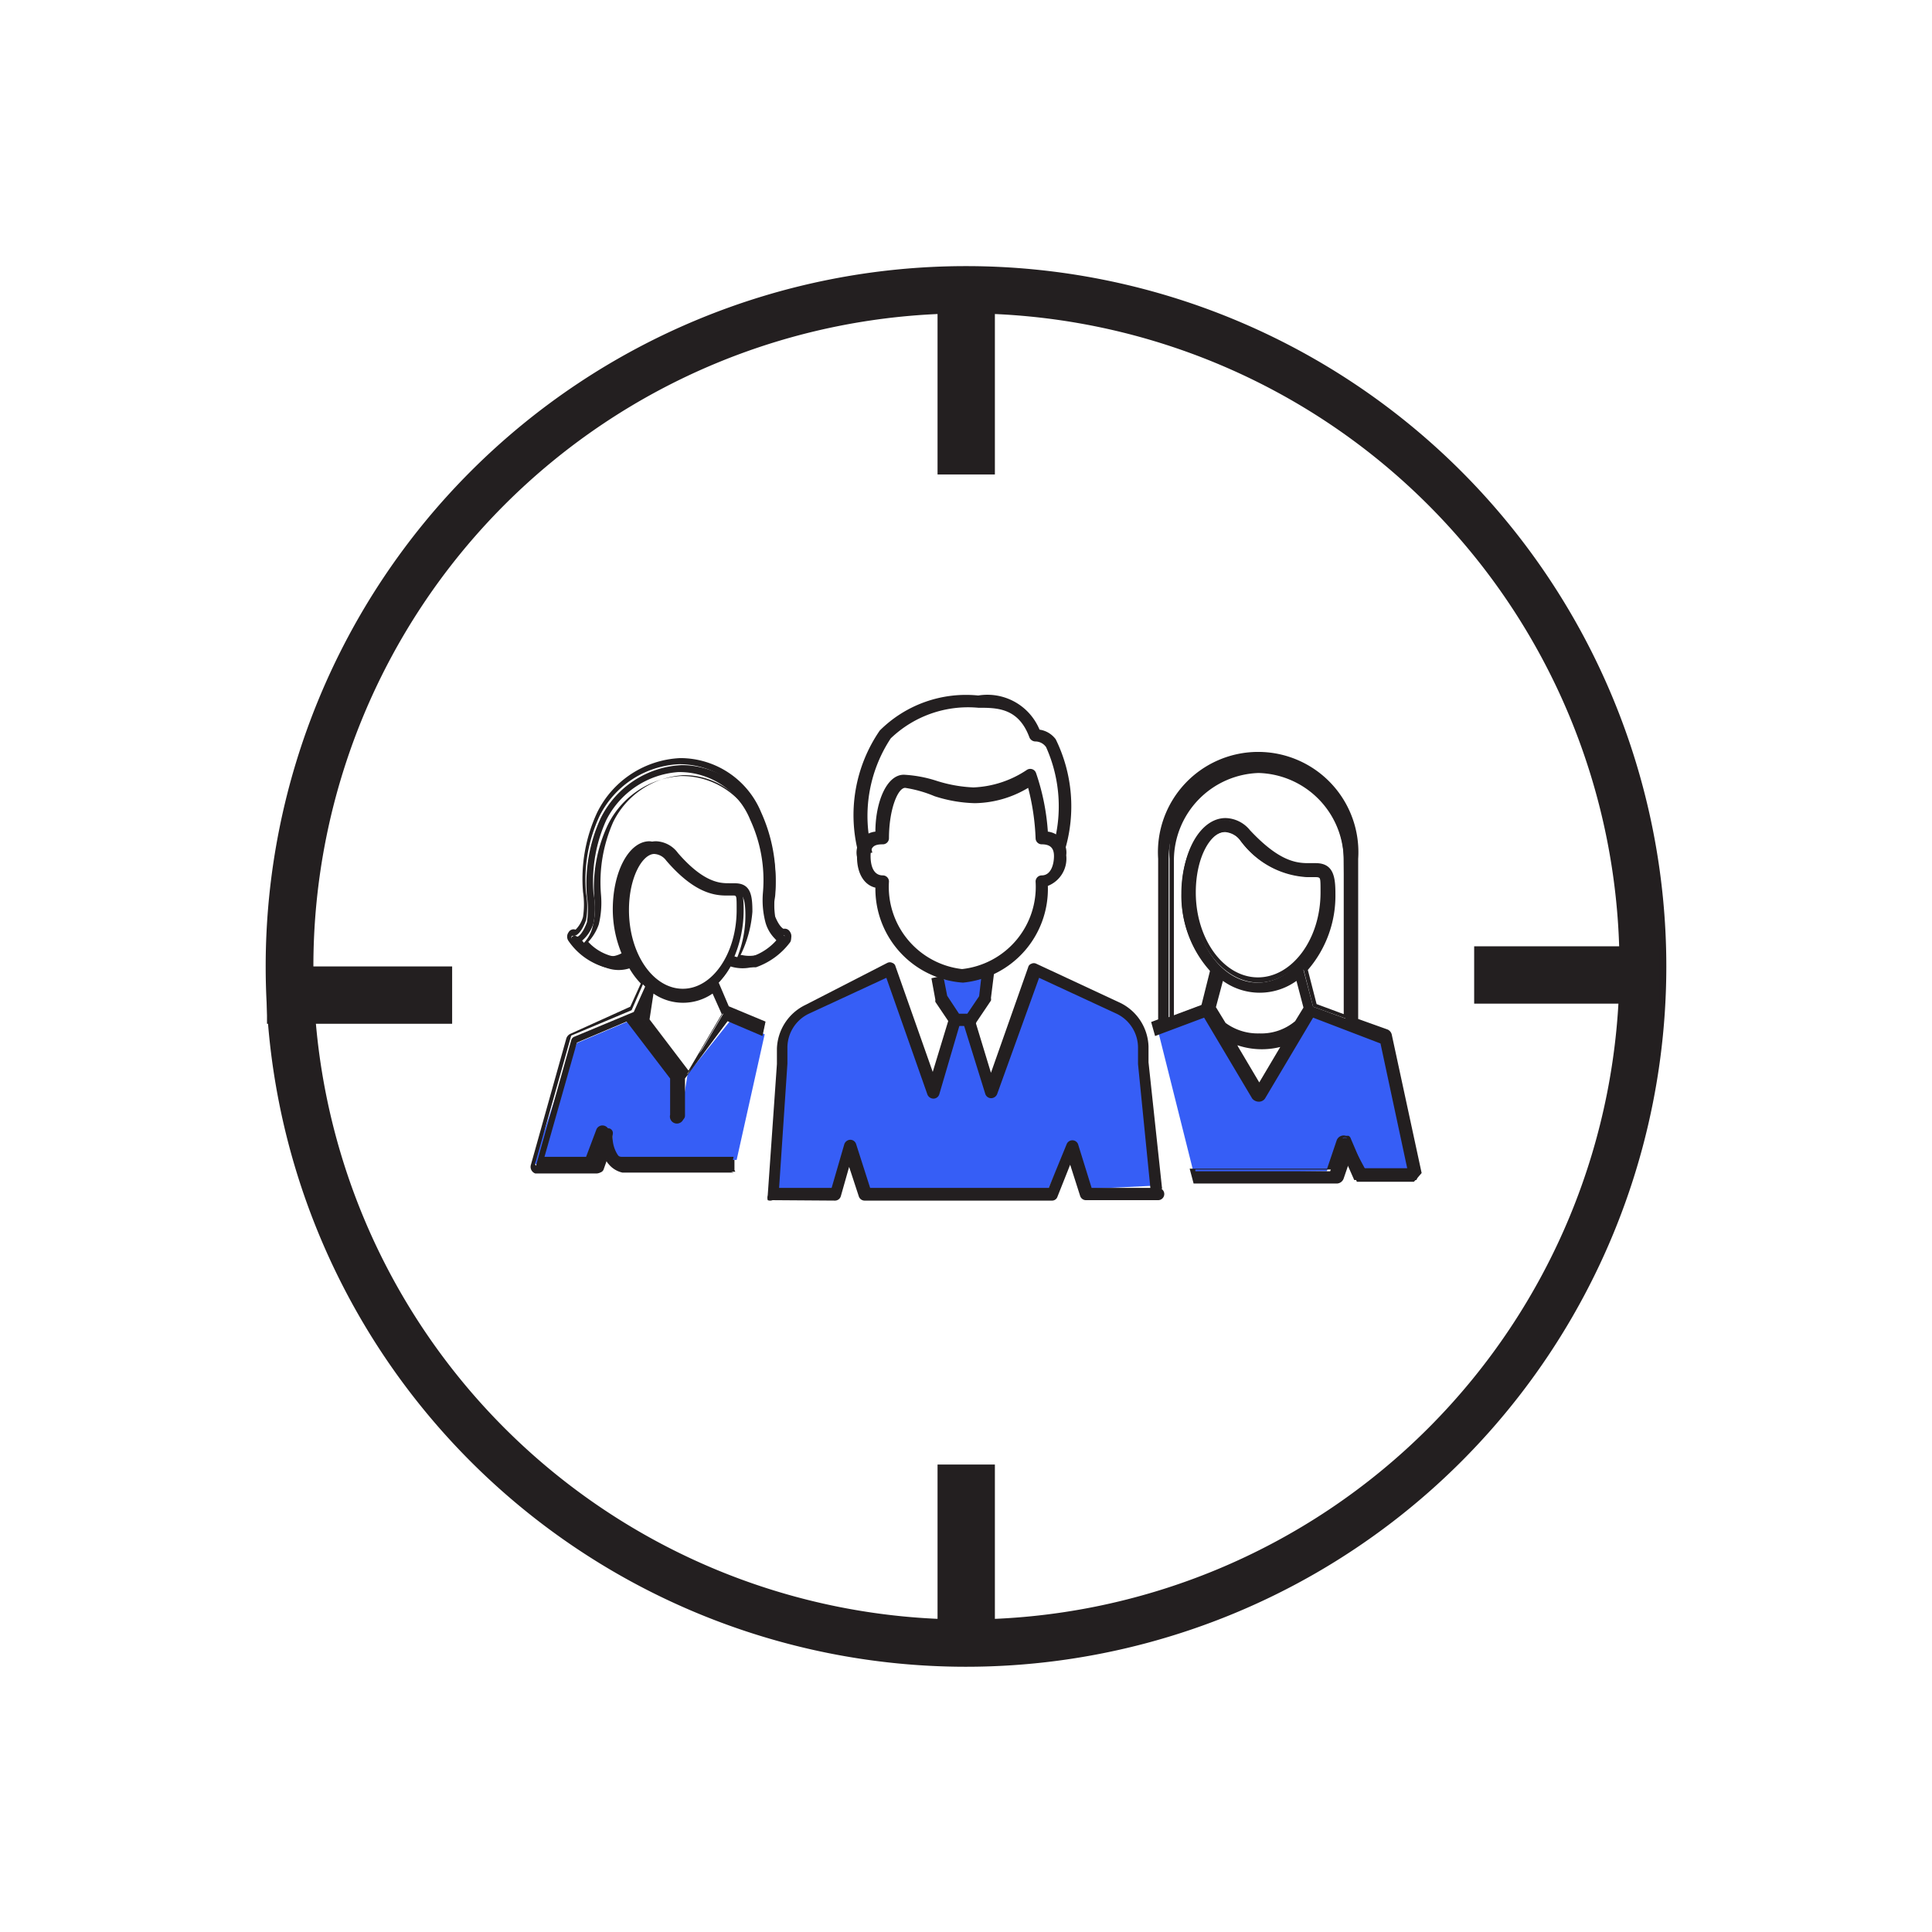 <svg xmlns="http://www.w3.org/2000/svg" viewBox="0 0 44.14 44.14"><defs><style>.cls-1{fill:#365ef6;}.cls-2{fill:#231f20;}</style></defs><g id="C_26_Assign_and_Track_Leads" data-name="C 26 Assign and Track Leads"><polygon class="cls-1" points="20.14 22.26 18.08 23.3 17.95 23.82 17.7 27.17 18.99 27.27 19.4 26.15 19.75 27.27 23.93 27.21 24.39 26.17 24.91 27.16 26.36 27.09 26.01 23.3 23.64 22.15 22.65 24.96 22.19 23.39 22.48 22.81 22.47 22.26 21.39 22.4 21.51 22.99 21.82 23.3 21.32 24.96 20.33 22.15 20.14 22.26"/><polygon class="cls-1" points="26.43 23.44 27.56 23.09 28.73 25.01 29.91 23.05 31.61 23.66 32.25 26.79 31.06 26.83 30.54 26.27 30.31 26.76 27.27 26.79 26.43 23.44"/><path class="cls-2" d="M32.42,26.82h0l-.67-3.15a.12.12,0,0,0-.08-.09l-.7-.26V19.62a2.24,2.24,0,1,0-4.48,0v3.67s0,0,0,0l-.15.06.06.22,1.12-.41,1.12,1.88a.12.12,0,0,0,.2,0L30,23.19l1.56.58.63,2.94h-1L30.81,26l0,0-.05,0a.11.11,0,0,0-.14.08l-.23.68H27.24l.07.24h3.13a.11.11,0,0,0,.11-.08l.16-.48.23.52h0s0,0,0,0h1.42v0h0v0s0,0,0,0h0Zm-3.67-2-.59-1a1.8,1.8,0,0,0,.57.1,1.7,1.7,0,0,0,.61-.11Zm.85-1.42h0a1.26,1.26,0,0,1-.86.3,1.24,1.24,0,0,1-.8-.26h0L27.7,23l.18-.7a1.38,1.38,0,0,0,1.74,0l.18.71Zm-2.34-2.95c0-.86.37-1.44.73-1.44a.5.5,0,0,1,.35.19,2,2,0,0,0,1.53.84h.18c.11,0,.16,0,.16.41,0,1.1-.66,2-1.48,2S27.26,21.51,27.26,20.41Zm3.48,2.82L30,23l-.22-.84a2.49,2.49,0,0,0,.64-1.72c0-.44-.06-.65-.4-.65h-.18A1.77,1.77,0,0,1,28.52,19a.76.76,0,0,0-.53-.26c-.54,0-1,.73-1,1.67a2.51,2.51,0,0,0,.66,1.75l-.2.8-.75.28V19.62a2,2,0,1,1,4,0Z"/><path class="cls-2" d="M32.3,27H31l0,0h0v0h0l-.18-.43-.12.35a.17.17,0,0,1-.16.12H27.27l-.09-.34h3.14l.22-.65a.17.17,0,0,1,.21-.1l.06,0a.1.1,0,0,1,.05.06l.29.68h1l-.61-2.85L30,23.25l-1.1,1.85a.17.17,0,0,1-.14.07.2.2,0,0,1-.15-.07l-1.1-1.85-1.12.42-.09-.32.16-.06V19.62a2.29,2.29,0,1,1,4.57,0v3.66l.67.24a.17.17,0,0,1,.1.13l.68,3.15h0v0h0v0s0,0,0,0l0,0,0,0,0,0h0a0,0,0,0,1,0,0S32.31,27,32.3,27ZM31,26.86v0h1.38l-.67-3.14s0-.05,0-.05l-.75-.28v0h0V19.62a2.2,2.2,0,0,0-4.39,0v3.67h0v.05l-.15.06,0,.13,1.11-.41,1.14,1.92a.07.07,0,0,0,.12,0L30,23.13l1.62.6v0l.64,3H31.09L30.77,26s0,0,0,0l0,0a.08.08,0,0,0-.09,0l-.24.72H27.31l0,.14h3.09a.06.06,0,0,0,.06-.05l.21-.6.26.61h0Zm1.49,0Zm-3.72-1.94-.7-1.18.13.05a1.65,1.65,0,0,0,1.14,0l.14,0Zm-.48-1,.48.81.48-.81A1.74,1.74,0,0,1,28.27,23.88Zm.46-.17a1.33,1.33,0,0,1-.83-.27l0,0L27.65,23l.2-.78.06.05a1.35,1.35,0,0,0,1.68,0l.06,0,.2.79-.24.38A1.31,1.31,0,0,1,28.73,23.71ZM28,23.37a1.24,1.24,0,0,0,.77.24,1.2,1.2,0,0,0,.82-.28h0l.19-.31-.16-.61a1.44,1.44,0,0,1-1.68,0l-.16.6Zm-1.28-.06V19.62a2.06,2.06,0,1,1,4.11,0V23.3L30,23v0l-.22-.86,0,0a2.49,2.49,0,0,0,.62-1.69c0-.47-.08-.6-.35-.6h-.18A1.83,1.83,0,0,1,28.48,19a.65.65,0,0,0-.49-.25c-.52,0-.92.71-.92,1.62a2.47,2.47,0,0,0,.65,1.72l0,0-.22.85h0Zm2.05-5.65a2,2,0,0,0-1.95,2v3.55l.65-.25.2-.75A2.52,2.52,0,0,1,27,20.41c0-1,.45-1.72,1-1.72a.74.74,0,0,1,.56.28c.62.66,1,.75,1.32.75h.18c.41,0,.45.32.45.7a2.59,2.59,0,0,1-.63,1.74l.2.78.62.23V19.62A2,2,0,0,0,28.73,17.66Zm0,4.79c-.84,0-1.52-.92-1.52-2,0-.92.4-1.49.78-1.49a.55.55,0,0,1,.39.21,2,2,0,0,0,1.49.82h.18c.17,0,.21.05.21.46C30.26,21.53,29.58,22.45,28.73,22.45ZM28,19c-.33,0-.68.57-.68,1.39,0,1.07.64,1.94,1.42,1.94s1.43-.87,1.43-1.94c0-.36,0-.36-.11-.36a1.08,1.08,0,0,0-.18,0,2.07,2.07,0,0,1-1.56-.85A.46.46,0,0,0,28,19Z"/><polygon class="cls-1" points="12.74 24.93 13.18 23.83 14.43 23.3 15.56 24.43 15.57 25.4 15.71 24.54 16.7 23.3 17.47 23.63 16.83 26.5 13.94 26.54 14 25.92 13.63 26.74 12.18 26.59 12.74 24.93"/><path class="cls-2" d="M16.78,26.73l0-.23H14.32a.28.28,0,0,1-.21-.12.74.74,0,0,1-.11-.47.11.11,0,0,0-.08-.13.11.11,0,0,0-.12.07l-.24.65H12.42l.76-2.68,1.25-.53,1,1.35v.85a.11.11,0,1,0,.22,0v-.85l1-1.35.77.33.05-.23-.81-.34-.26-.59a1.7,1.7,0,0,0,.31-.42.77.77,0,0,0,.31.06l.25,0a1.66,1.66,0,0,0,.78-.57.12.12,0,0,0,0-.14.09.09,0,0,0-.11,0h0s-.14-.06-.23-.33a1.69,1.69,0,0,1,0-.59,3.57,3.57,0,0,0-.31-1.78,2,2,0,0,0-1.82-1.21h0a2.18,2.18,0,0,0-1.86,1.22,3.57,3.57,0,0,0-.31,1.78,2,2,0,0,1,0,.59c-.1.27-.2.33-.22.33a.1.1,0,0,0-.12,0,.12.12,0,0,0,0,.14,1.49,1.49,0,0,0,.78.57.81.81,0,0,0,.57,0,1.72,1.72,0,0,0,.32.43l-.26.58h0l-1.37.57a.12.12,0,0,0-.06.08l-.81,2.88a.1.1,0,0,0,.07.14h1.38a.11.11,0,0,0,.1-.07l.11-.31a1,1,0,0,0,.1.18.45.45,0,0,0,.3.18l0,0h2.5Zm-2.93-4.88a1.06,1.06,0,0,1-.55-.36.85.85,0,0,0,.26-.4,1.8,1.8,0,0,0,0-.68,3.39,3.39,0,0,1,.29-1.67,2,2,0,0,1,1.64-1.1h0a1.74,1.74,0,0,1,1.65,1.09,3.28,3.28,0,0,1,.29,1.67,2,2,0,0,0,.06.68.85.85,0,0,0,.25.4,1.3,1.3,0,0,1-.55.37.65.65,0,0,1-.41,0,2.74,2.74,0,0,0,.21-1.06c0-.41-.05-.61-.35-.61h-.16c-.26,0-.63-.08-1.17-.71a.67.67,0,0,0-.47-.25c-.47,0-.84.69-.84,1.56a2.64,2.64,0,0,0,.2,1A.6.6,0,0,1,13.85,21.85Zm.44-1.06c0-.79.33-1.33.63-1.33a.43.43,0,0,1,.31.18c.6.69,1,.78,1.33.78h.16c.09,0,.13,0,.13.37,0,1-.57,1.85-1.28,1.85S14.29,21.81,14.29,20.79Zm.58,1.83a1.15,1.15,0,0,0,.7.25,1.11,1.11,0,0,0,.7-.25l.25.55-.81,1.37-1-1.24Z"/><path class="cls-2" d="M16.76,26.79H14.29l-.07,0a.57.57,0,0,1-.32-.2.22.22,0,0,1-.05-.08l-.07.19a.16.16,0,0,1-.15.11h-1.4a.16.16,0,0,1-.1-.2l.81-2.89a.18.18,0,0,1,.09-.1L14.4,23h0l.24-.53a1.78,1.78,0,0,1-.28-.38.92.92,0,0,1-.57,0,1.52,1.52,0,0,1-.8-.59.17.17,0,0,1,0-.2.13.13,0,0,1,.16-.06.67.67,0,0,0,.17-.29,1.92,1.92,0,0,0,0-.57,3.59,3.59,0,0,1,.32-1.81,2.23,2.23,0,0,1,1.9-1.25h0a2,2,0,0,1,1.85,1.24,3.69,3.69,0,0,1,.32,1.8,2,2,0,0,0,0,.58c.09.22.17.27.19.28a.14.14,0,0,1,.15.07.18.18,0,0,1,0,.2,1.68,1.68,0,0,1-.81.59.93.93,0,0,1-.55,0,1.77,1.77,0,0,1-.27.37l.23.54.84.35-.07.33-.8-.34-1,1.31v.83a.16.16,0,1,1-.31,0v-.83l-1-1.31-1.19.5-.73,2.6h1l.23-.61a.15.15,0,0,1,.19-.1.16.16,0,0,1,.11.17.75.75,0,0,0,.1.44.24.24,0,0,0,.18.1h2.49l.07,0-.07.33h0v0Zm-2.92-.57.05.13a.51.51,0,0,0,.09.16.45.45,0,0,0,.27.17h2.49l0-.13H14.32a.34.34,0,0,1-.25-.14.72.72,0,0,1-.11-.51.08.08,0,0,0-.05-.07.06.06,0,0,0-.07,0l-.25.68H12.36l.78-2.77,1.3-.55,1.06,1.4v.86a.06.06,0,1,0,.12,0v-.86l.05-.06h0l-1-1.26.12-.78.07,0a1.08,1.08,0,0,0,.67.24,1.16,1.16,0,0,0,.68-.23l.05,0,.27.63-.56.95.67-.89.76.32,0-.13-.79-.34-.28-.63,0,0a1.84,1.84,0,0,0,.31-.41l0,0,0,0a.86.86,0,0,0,.53,0,1.57,1.57,0,0,0,.75-.55.08.08,0,0,0,0-.08s0,0-.05,0h0c-.07,0-.18-.1-.28-.36a1.84,1.84,0,0,1,0-.61,3.45,3.45,0,0,0-.31-1.75,1.89,1.89,0,0,0-1.77-1.19h0a2.14,2.14,0,0,0-1.82,1.2,3.43,3.43,0,0,0-.3,1.75,1.8,1.8,0,0,1,0,.61c-.1.28-.21.35-.26.36h0s0,0-.06,0a.06.06,0,0,0,0,.08,1.41,1.41,0,0,0,.75.55.76.76,0,0,0,.53,0l.05,0,0,0a1.76,1.76,0,0,0,.31.43l0,0-.28.64h0l-1.38.58a.08.08,0,0,0,0,0l-.81,2.88a.08.08,0,0,0,0,.09h.07a0,0,0,0,0,0,0h1.29a.07.07,0,0,0,.06,0Zm1-2.93.89,1.17.76-1.29-.21-.47a1.19,1.19,0,0,1-1.35,0Zm.76-.6c-.73,0-1.33-.85-1.33-1.9,0-.85.35-1.38.68-1.38a.46.46,0,0,1,.34.2c.59.67,1,.76,1.3.76h.16c.15,0,.18.07.18.42C16.9,21.84,16.31,22.69,15.57,22.69Zm-.65-3.18c-.27,0-.58.53-.58,1.28,0,1,.55,1.8,1.23,1.8s1.23-.81,1.23-1.8c0-.33,0-.33-.08-.33h-.16c-.31,0-.76-.09-1.37-.8A.36.36,0,0,0,14.92,19.51Zm2.14,2.42a.62.62,0,0,1-.22,0l-.05,0,0,0a2.58,2.58,0,0,0,.21-1c0-.44-.07-.56-.3-.56h-.16c-.27,0-.65-.09-1.21-.73a.58.58,0,0,0-.43-.23c-.45,0-.8.67-.8,1.51a2.65,2.65,0,0,0,.2,1l0,.05,0,0a.69.69,0,0,1-.46,0h0a1.16,1.16,0,0,1-.58-.38l0,0,0,0a.8.8,0,0,0,.24-.38,1.69,1.69,0,0,0,.05-.66,3.35,3.35,0,0,1,.3-1.69,2,2,0,0,1,1.68-1.13h0a1.81,1.81,0,0,1,1.69,1.12,3.33,3.33,0,0,1,.29,1.69,1.9,1.9,0,0,0,.05.66.89.89,0,0,0,.24.38l0,0,0,0a1.23,1.23,0,0,1-.58.38Zm-.14-.11a.79.79,0,0,0,.34,0,1.05,1.05,0,0,0,.49-.32.89.89,0,0,1-.23-.39,2.06,2.06,0,0,1-.06-.69,3.28,3.28,0,0,0-.28-1.65,1.71,1.71,0,0,0-1.6-1.06h0a1.92,1.92,0,0,0-1.6,1.07,3.39,3.39,0,0,0-.28,1.65,2.09,2.09,0,0,1-.05.69,1.14,1.14,0,0,1-.24.4,1.12,1.12,0,0,0,.49.31h0a.66.66,0,0,0,.35,0,2.88,2.88,0,0,1-.18-1c0-.9.39-1.61.89-1.61a.65.65,0,0,1,.5.27c.53.61.89.69,1.14.69h.16c.37,0,.4.29.4.65A2.74,2.74,0,0,1,16.92,21.82Z"/><path class="cls-2" d="M17.65,27.42a.15.15,0,0,1-.11,0,.21.21,0,0,1,0-.11l.21-3v-.35a1.15,1.15,0,0,1,.65-1L20.27,22a.13.13,0,0,1,.12,0,.11.11,0,0,1,.07.08l.85,2.41.38-1.25a.13.13,0,0,1,.17-.09.14.14,0,0,1,.09.18L21.46,25a.14.14,0,0,1-.13.1.15.15,0,0,1-.14-.09l-.94-2.67-1.77.82a.86.86,0,0,0-.49.78v.36l-.19,2.84H19l.29-1a.15.15,0,0,1,.14-.1h0a.14.14,0,0,1,.13.1l.32,1,4.08,0,.41-1a.14.14,0,0,1,.26,0l.31,1h1.52a.14.14,0,0,1,0,.28H24.81a.14.14,0,0,1-.13-.09l-.23-.72-.29.73a.13.13,0,0,1-.13.09l-4.28,0h0a.14.14,0,0,1-.13-.1l-.22-.67-.19.67a.14.14,0,0,1-.13.1Z"/><path class="cls-2" d="M26.29,27.22,26,24.31v-.37a.86.86,0,0,0-.49-.78l-1.77-.82L22.78,25a.15.15,0,0,1-.14.09.14.14,0,0,1-.13-.1L22,23.35l.26-.09.38,1.25.85-2.41a.11.11,0,0,1,.07-.08.13.13,0,0,1,.12,0l1.91.89a1.15,1.15,0,0,1,.65,1v.36l.31,2.89Z"/><path class="cls-2" d="M22,22.45A2.15,2.15,0,0,1,20,20.28c-.26-.06-.42-.33-.42-.7A.48.48,0,0,1,20,19c0-.66.25-1.3.65-1.3a2.91,2.91,0,0,1,.75.14,3.21,3.21,0,0,0,.84.15,2.36,2.36,0,0,0,1.22-.4.14.14,0,0,1,.21.07A5.19,5.19,0,0,1,23.94,19a.48.48,0,0,1,.42.54.67.67,0,0,1-.42.7A2.15,2.15,0,0,1,22,22.45ZM20.68,18c-.17,0-.37.5-.37,1.15a.14.14,0,0,1-.14.14c-.21,0-.28.06-.28.27s.06.44.28.44a.14.14,0,0,1,.14.14,1.89,1.89,0,0,0,1.67,2,1.89,1.89,0,0,0,1.68-2A.14.14,0,0,1,23.8,20c.22,0,.28-.27.28-.44s-.07-.27-.28-.27a.14.14,0,0,1-.14-.14A5.36,5.36,0,0,0,23.49,18a2.43,2.43,0,0,1-1.22.35,3.21,3.21,0,0,1-.92-.16A2.83,2.83,0,0,0,20.68,18Z"/><path class="cls-2" d="M19.62,19.52a3.41,3.41,0,0,1,.48-2.83,2.79,2.79,0,0,1,2.25-.8,1.29,1.29,0,0,1,1.4.78.56.56,0,0,1,.37.22,3.48,3.48,0,0,1,.21,2.53l-.28-.05a3.3,3.3,0,0,0-.15-2.3.3.3,0,0,0-.25-.13.15.15,0,0,1-.13-.09c-.25-.68-.74-.68-1.17-.68a2.55,2.55,0,0,0-2,.7,3.22,3.22,0,0,0-.42,2.61Z"/><path class="cls-2" d="M22.15,23.44h-.33a.14.14,0,0,1-.12-.06l-.33-.49a.17.17,0,0,1,0-.05l-.09-.49.27-.06.09.46.27.41h.19l.27-.4.06-.52.28,0-.07.56a.14.14,0,0,1,0,.06l-.33.49A.14.14,0,0,1,22.15,23.44Z"/><path class="cls-2" d="M22.07,38.08a16,16,0,1,1,16-16A16,16,0,0,1,22.07,38.08Zm0-30.92A14.92,14.92,0,1,0,37,22.07,14.93,14.93,0,0,0,22.07,7.16Z"/><rect class="cls-2" x="21.42" y="6.61" width="1.31" height="4.23"/><rect class="cls-2" x="21.42" y="33.46" width="1.31" height="4.23"/><rect class="cls-2" x="6.1" y="22.08" width="4.23" height="1.31"/><rect class="cls-2" x="33.68" y="21.62" width="4.23" height="1.31"/></g></svg>